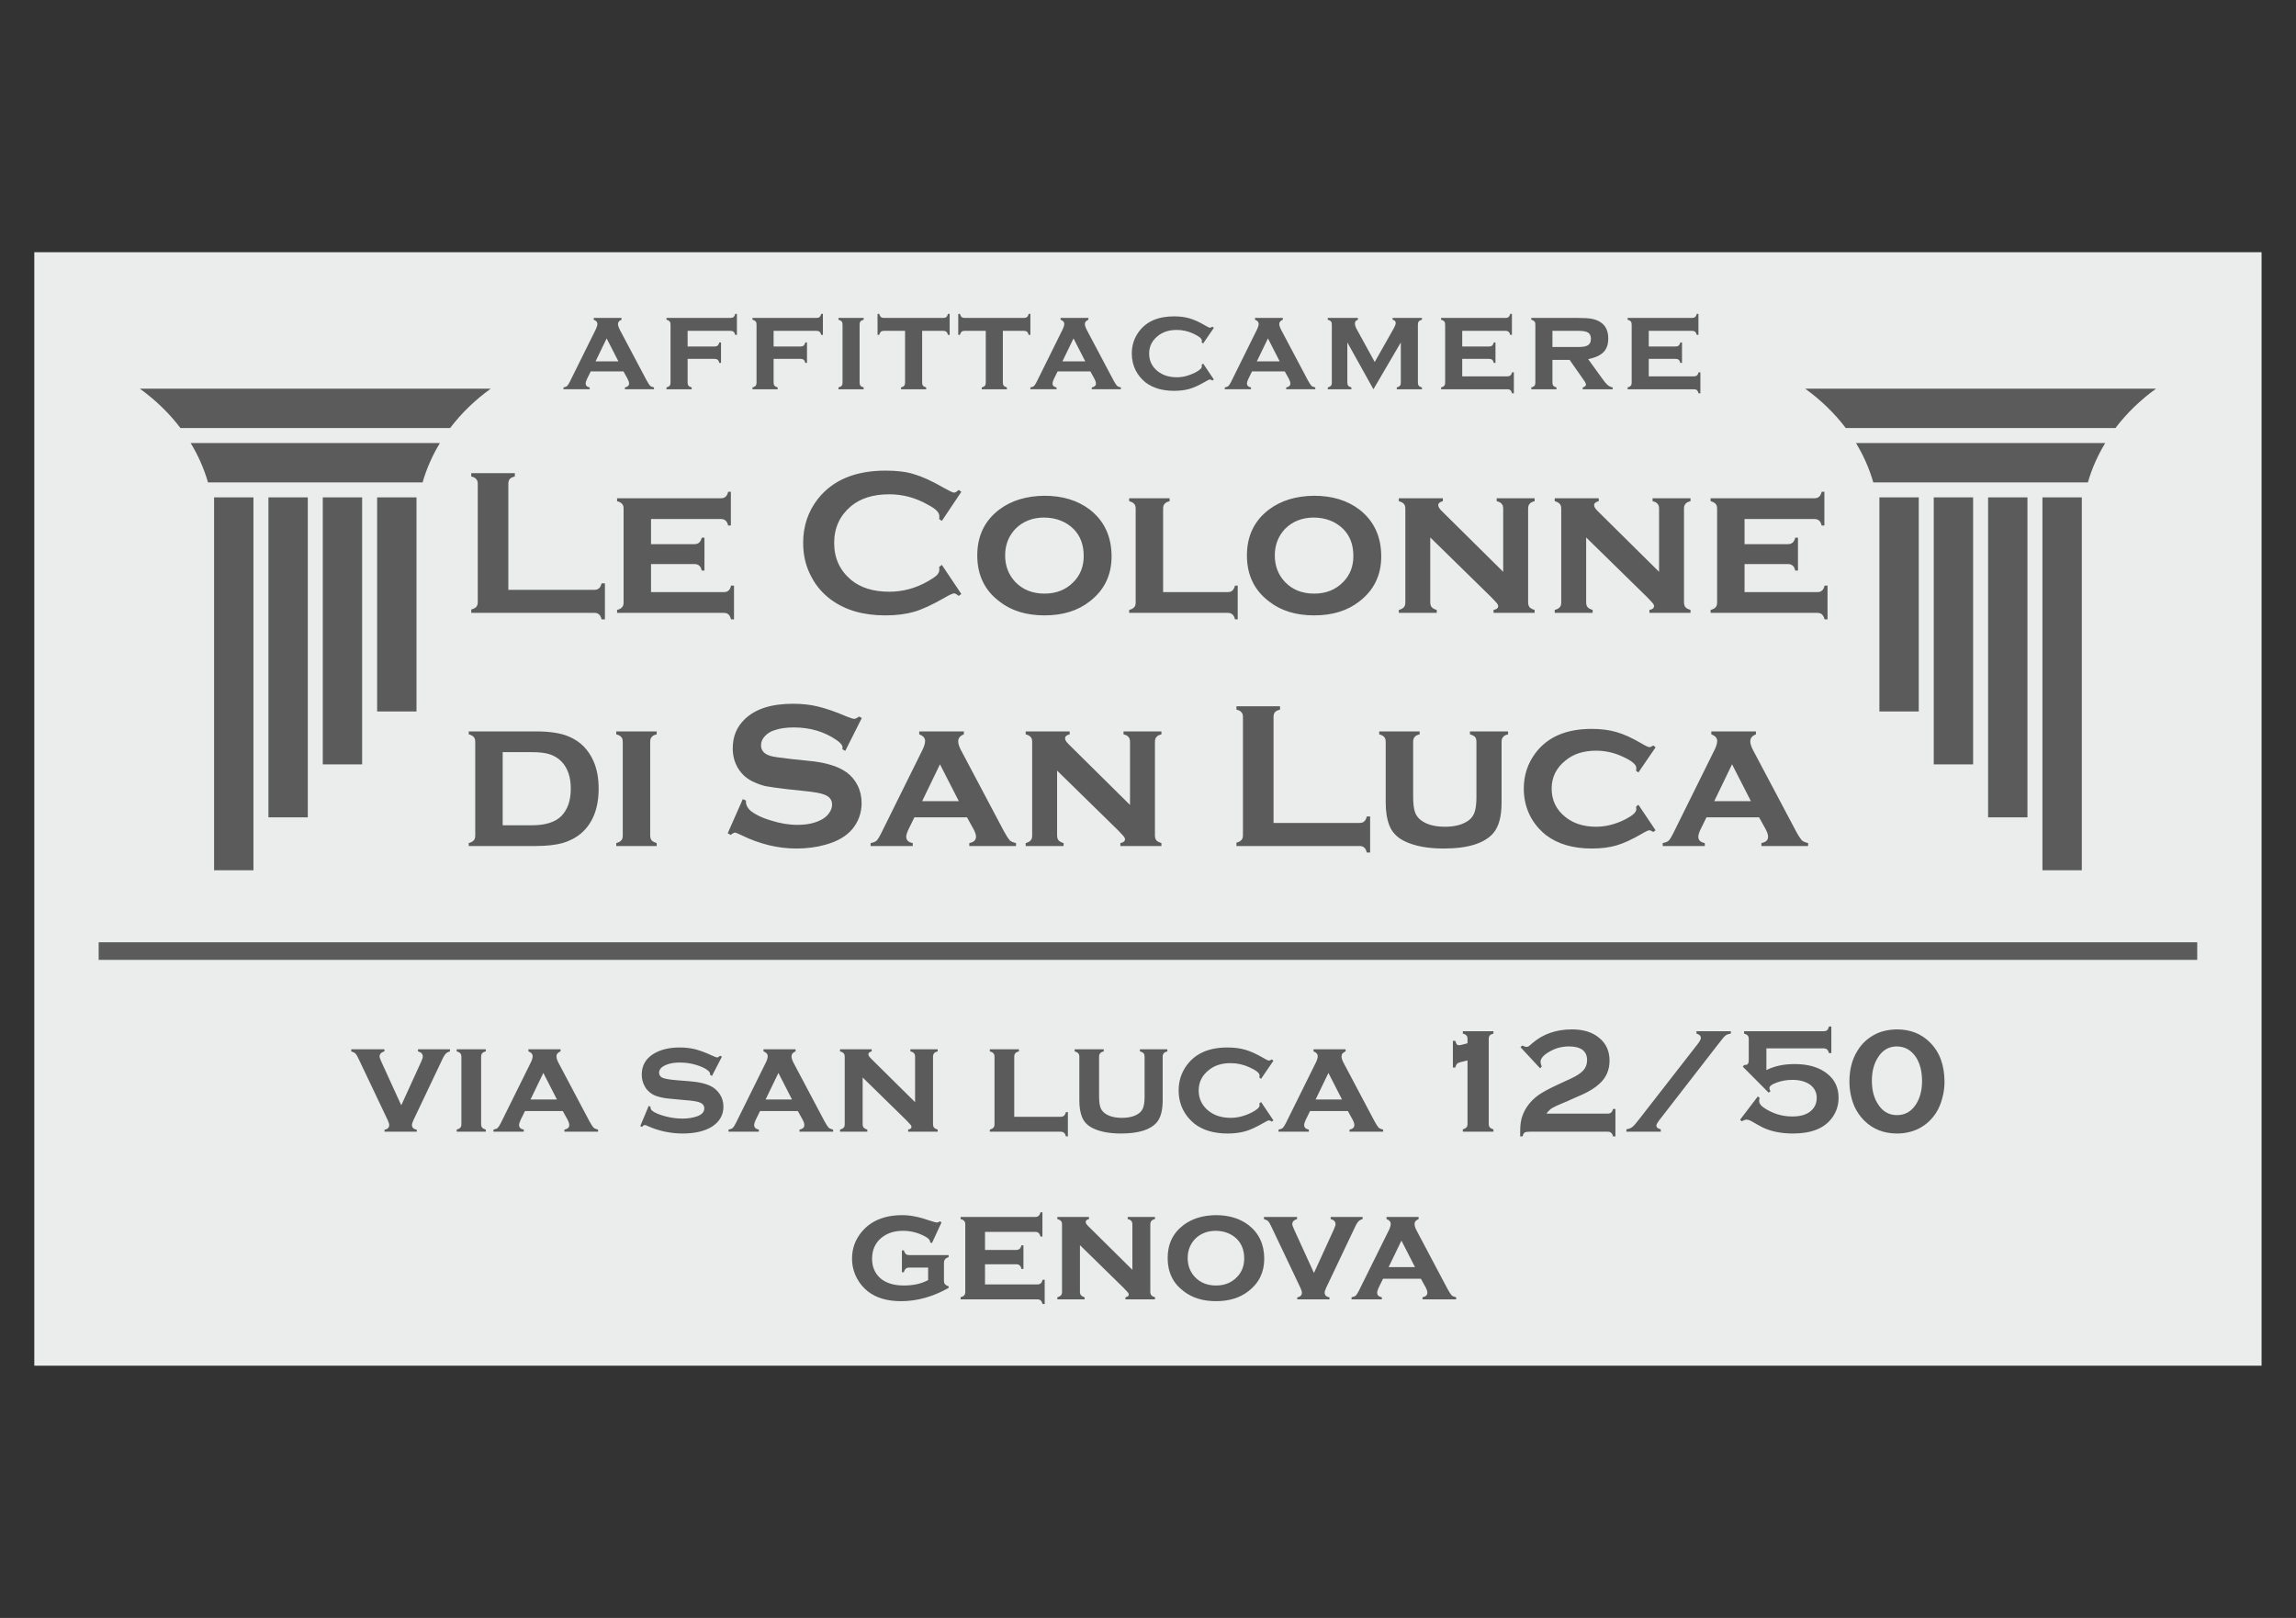 <?xml version="1.0" encoding="UTF-8"?> <svg xmlns="http://www.w3.org/2000/svg" xmlns:xlink="http://www.w3.org/1999/xlink" xmlns:xodm="http://www.corel.com/coreldraw/odm/2003" xml:space="preserve" width="210mm" height="148mm" version="1.1" style="shape-rendering:geometricPrecision; text-rendering:geometricPrecision; image-rendering:optimizeQuality; fill-rule:evenodd; clip-rule:evenodd" viewBox="0 0 21000 14800"><rect x="0" y="0" width="21000" height="14800" fill="#333333" stroke="none"/> <defs> <style type="text/css"> .fil0 {fill:#EBECEC} .fil1 {fill:#5B5B5B} </style> </defs> <g id="Слой_x0020_1">  <g id="_4452237520"> <polygon class="fil0" points="313.81,2307.17 20685.13,2307.17 20685.13,12492.83 313.81,12492.83 "></polygon> <path class="fil1" d="M4649.46 5395.49l783.82 0c21.07,0 34.5,-3.85 44.07,-13.43 11.5,-7.67 19.17,-22.99 24.92,-45.99l30.65 0 0 329.63 -30.65 0c-5.75,-23 -13.42,-38.34 -24.92,-45.99 -9.57,-9.6 -23,-13.43 -44.07,-13.43l-1123.02 0 0 -30.67c22.99,-5.74 38.32,-15.32 45.99,-24.89 9.57,-9.6 13.42,-24.92 13.42,-44.1l0 -1078.93c0,-21.07 -3.85,-34.49 -13.42,-44.07 -7.67,-11.5 -23,-19.17 -45.99,-24.92l0 -30.67 398.62 0 0 30.67c-23,5.75 -38.35,13.42 -46,23 -9.59,11.5 -13.42,24.92 -13.42,45.99l0 967.8zm1305.08 -235.72l0 256.79 663.08 0c19.15,0 34.5,-3.83 44.07,-13.42 11.5,-7.65 19.18,-23 24.92,-46l26.83 0 0 308.56 -26.83 0c-5.74,-21.09 -13.42,-36.42 -24.92,-45.99 -9.57,-9.6 -24.92,-13.43 -44.07,-13.43l-973.54 0 0 -26.82c21.07,-5.75 36.42,-13.42 45.99,-24.92 9.58,-9.57 13.42,-24.92 13.42,-44.07l0 -856.64c0,-19.17 -3.84,-34.49 -13.42,-44.09 -7.67,-9.57 -22.99,-19.15 -45.99,-24.9l0 -26.84 946.7 0c19.17,0 34.49,-3.83 44.09,-13.4 11.5,-7.67 19.15,-23 24.9,-45.99l24.92 0 0 308.53 -24.92 0c-5.75,-23 -13.4,-38.32 -24.9,-45.99 -9.6,-9.58 -24.92,-13.43 -44.09,-13.43l-636.24 0 0 229.97 394.77 0c19.17,0 32.6,-3.82 44.09,-13.4 9.58,-7.67 19.15,-22.99 24.9,-45.99l24.92 0 0 300.86 -24.92 0c-5.75,-23 -13.4,-38.32 -24.9,-45.99 -9.59,-9.58 -24.92,-13.4 -44.09,-13.4l-394.77 0zm2659.99 7.65l178.23 266.39 -24.92 17.25c-17.25,-15.33 -30.67,-23 -42.17,-23 -11.5,0 -42.15,13.42 -93.89,44.07 -107.33,61.34 -199.32,103.48 -272.14,124.58 -72.81,21.07 -160.98,32.57 -262.54,32.57 -201.22,0 -366.05,-47.92 -496.36,-143.73 -74.74,-55.57 -136.05,-124.56 -178.22,-206.97 -51.75,-93.91 -76.67,-197.4 -76.67,-312.38 0,-155.23 46,-289.37 136.08,-404.35 136.06,-170.58 341.11,-256.82 617.07,-256.82 101.59,0 187.83,9.6 260.64,32.6 72.82,21.07 162.91,61.31 272.14,124.56 51.74,28.74 82.39,44.07 93.89,44.07 11.5,0 24.92,-7.65 42.17,-24.9l24.92 17.25 -178.23 266.36 -24.92 -17.25c1.93,-9.57 1.93,-17.24 1.93,-24.89 0,-17.25 -7.68,-34.5 -23,-49.85 -15.35,-17.24 -44.09,-36.39 -84.34,-57.49 -111.13,-63.24 -228.04,-93.89 -350.7,-93.89 -147.56,0 -262.54,36.4 -350.7,109.24 -101.57,86.24 -153.31,197.37 -153.31,335.36 0,139.9 51.74,251.06 153.31,337.3 88.16,72.81 203.14,109.23 350.7,109.23 122.66,0 239.57,-30.67 350.7,-93.91 40.25,-22.99 68.99,-42.17 84.34,-57.49 15.32,-15.32 23,-32.57 23,-51.74 0,-5.75 0,-13.43 -1.93,-23l24.92 -19.17zm937.11 -632.42c166.72,0 304.71,42.17 415.87,126.49 132.23,103.48 199.29,245.31 199.29,429.29 0,170.55 -67.06,308.53 -199.29,410.09 -109.24,86.24 -247.22,128.41 -413.95,128.41 -166.73,0 -304.71,-42.17 -413.94,-128.41 -134.16,-101.56 -201.23,-241.46 -201.23,-419.69 0,-178.23 67.07,-318.11 201.23,-419.69 109.23,-82.4 247.21,-124.56 412.02,-126.49zm0 199.32c-107.32,0 -195.48,34.5 -264.47,103.49 -61.32,65.14 -93.89,145.63 -93.89,243.37 0,97.74 32.57,178.23 93.89,243.39 68.99,70.92 157.15,105.41 266.39,105.41 107.31,0 195.47,-34.49 264.47,-105.41 63.24,-63.24 93.91,-143.73 93.91,-237.64 0,-103.49 -30.67,-185.88 -93.91,-249.12 -69,-67.09 -157.16,-101.58 -266.39,-103.49zm1086.6 682.24l586.42 0c21.08,0 36.42,-3.83 46,-13.42 9.57,-7.65 19.17,-23 24.92,-46l24.9 0 0 308.56 -24.9 0c-5.75,-23 -13.42,-38.34 -24.92,-45.99 -9.58,-9.6 -24.92,-13.43 -46,-13.43l-896.88 0 0 -26.82c21.08,-5.75 36.42,-13.42 46,-24.92 9.57,-9.57 13.42,-24.92 13.42,-44.07l0 -856.64c0,-19.17 -3.85,-34.49 -13.42,-44.09 -7.68,-9.57 -23,-19.15 -46,-24.9l0 -26.84 369.88 0 0 26.84c-23,5.75 -38.34,13.4 -46,24.9 -9.59,9.6 -13.42,24.92 -13.42,44.09l0 762.73zm1379.82 -881.56c166.73,0 304.71,42.17 415.87,126.49 132.23,103.48 199.3,245.31 199.3,429.29 0,170.55 -67.07,308.53 -199.3,410.09 -109.24,86.24 -247.22,128.41 -413.95,128.41 -166.72,0 -304.71,-42.17 -413.94,-128.41 -134.16,-101.56 -201.23,-241.46 -201.23,-419.69 0,-178.23 67.07,-318.11 201.23,-419.69 109.23,-82.4 247.22,-124.56 412.02,-126.49zm0 199.32c-107.31,0 -195.47,34.5 -264.47,103.49 -61.31,65.14 -93.88,145.63 -93.88,243.37 0,97.74 32.57,178.23 93.88,243.39 69,70.92 157.16,105.41 266.39,105.41 107.31,0 195.48,-34.49 264.47,-105.41 63.24,-63.24 93.91,-143.73 93.91,-237.64 0,-103.49 -30.67,-185.88 -93.91,-249.12 -68.99,-67.09 -157.16,-101.58 -266.39,-103.49zm1063.61 182.06l0 592.17c0,19.17 3.82,34.49 13.42,45.99 9.58,9.58 24.9,19.17 45.99,24.92l0 26.82 -346.87 0 0 -26.82c21.07,-5.75 36.42,-13.42 45.99,-24.92 9.57,-9.57 13.42,-24.92 13.42,-44.07l0 -856.64c0,-19.17 -3.85,-34.49 -13.42,-44.09 -7.67,-9.57 -23,-19.15 -45.99,-24.9l0 -26.84 402.44 0 0 26.84c-26.82,5.75 -42.17,19.15 -42.17,36.4 0,15.35 11.5,32.59 30.67,51.74l563.43 557.68 0 -576.83c0,-19.17 -3.83,-34.49 -13.42,-44.09 -7.65,-11.5 -23,-19.15 -46,-24.9l0 -26.84 346.88 0 0 26.84c-23,5.75 -38.32,13.4 -45.99,24.9 -9.58,9.6 -13.42,24.92 -13.42,44.09l0 854.72c0,19.17 3.84,34.49 13.42,45.99 7.67,9.58 22.99,17.25 45.99,24.92l0 26.82 -375.62 0 0 -26.82c28.74,-5.75 42.17,-17.25 42.17,-34.49 0,-9.6 -3.83,-17.25 -11.5,-26.85 -7.68,-9.57 -24.92,-26.82 -51.75,-55.57l-557.67 -546.17zm1425.81 0l0 592.17c0,19.17 3.82,34.49 13.42,45.99 9.58,9.58 24.9,19.17 46,24.92l0 26.82 -346.88 0 0 -26.82c21.07,-5.75 36.42,-13.42 45.99,-24.92 9.58,-9.57 13.42,-24.92 13.42,-44.07l0 -856.64c0,-19.17 -3.84,-34.49 -13.42,-44.09 -7.67,-9.57 -23,-19.15 -45.99,-24.9l0 -26.84 402.44 0 0 26.84c-26.82,5.75 -42.16,19.15 -42.16,36.4 0,15.35 11.49,32.59 30.67,51.74l563.42 557.68 0 -576.83c0,-19.17 -3.82,-34.49 -13.42,-44.09 -7.65,-11.5 -23,-19.15 -46,-24.9l0 -26.84 346.88 0 0 26.84c-22.99,5.75 -38.32,13.4 -45.99,24.9 -9.58,9.6 -13.42,24.92 -13.42,44.09l0 854.72c0,19.17 3.84,34.49 13.42,45.99 7.67,9.58 23,17.25 45.99,24.92l0 26.82 -375.62 0 0 -26.82c28.74,-5.75 42.17,-17.25 42.17,-34.49 0,-9.6 -3.83,-17.25 -11.5,-26.85 -7.67,-9.57 -24.92,-26.82 -51.74,-55.57l-557.68 -546.17zm1448.81 243.39l0 256.79 663.08 0c19.15,0 34.5,-3.83 44.07,-13.42 11.5,-7.65 19.18,-23 24.92,-46l26.83 0 0 308.56 -26.83 0c-5.74,-21.09 -13.42,-36.42 -24.92,-45.99 -9.57,-9.6 -24.92,-13.43 -44.07,-13.43l-973.54 0 0 -26.82c21.07,-5.75 36.42,-13.42 45.99,-24.92 9.58,-9.57 13.42,-24.92 13.42,-44.07l0 -856.64c0,-19.17 -3.84,-34.49 -13.42,-44.09 -7.67,-9.57 -22.99,-19.15 -45.99,-24.9l0 -26.84 946.7 0c19.17,0 34.49,-3.83 44.09,-13.4 11.5,-7.67 19.15,-23 24.9,-45.99l24.92 0 0 308.53 -24.92 0c-5.75,-23 -13.4,-38.32 -24.9,-45.99 -9.6,-9.58 -24.92,-13.43 -44.09,-13.43l-636.24 0 0 229.97 394.77 0c19.17,0 32.59,-3.82 44.09,-13.4 9.58,-7.67 19.15,-22.99 24.9,-45.99l24.92 0 0 300.86 -24.92 0c-5.75,-23 -13.4,-38.32 -24.9,-45.99 -9.59,-9.58 -24.92,-13.4 -44.09,-13.4l-394.77 0z"></path> <path class="fil1" d="M4346.67 7643.14l0 -856.63c0,-19.17 -3.84,-34.5 -13.42,-44.09 -7.67,-9.58 -22.99,-19.15 -45.99,-24.9l0 -26.85 615.17 0c128.4,0 228.04,15.35 302.78,47.92 103.49,44.07 176.33,118.81 222.32,222.3 32.57,72.84 47.9,157.15 47.9,252.96 0,180.15 -53.65,316.21 -159.06,408.2 -47.92,40.24 -105.41,70.91 -170.55,90.09 -65.17,17.24 -145.66,26.82 -243.39,26.82l-615.17 0 0 -26.82c21.07,-5.75 36.42,-13.43 45.99,-24.93 9.58,-9.57 13.42,-24.92 13.42,-44.07zm251.05 -93.91l268.29 0c122.66,0 212.72,-28.74 268.31,-84.31 57.49,-59.42 86.24,-141.83 86.24,-251.07 0,-107.31 -28.75,-189.72 -86.24,-249.12 -28.75,-28.74 -65.17,-51.74 -107.33,-65.16 -42.15,-13.42 -95.82,-19.17 -160.98,-19.17l-268.29 0 0 668.83zm1349.14 -762.72l0 854.71c0,19.17 3.83,34.5 13.43,45.99 7.65,9.58 22.99,17.25 45.99,24.93l0 26.82 -369.87 0 0 -26.82c21.07,-5.75 36.41,-13.43 45.99,-24.93 9.57,-9.57 13.42,-24.92 13.42,-44.07l0 -856.63c0,-19.17 -3.85,-34.5 -13.42,-44.09 -7.67,-9.58 -23,-19.15 -45.99,-24.9l0 -26.85 369.87 0 0 26.85c-23,5.75 -38.34,13.4 -45.99,24.9 -9.6,9.59 -13.43,24.92 -13.43,44.09zm1935.57 -218.47l-151.38 300.86 -26.84 -15.33c0,-5.74 1.92,-11.49 1.92,-15.32 0,-21.09 -19.17,-44.09 -55.57,-68.99 -111.16,-76.66 -241.47,-114.98 -390.95,-114.98 -65.16,0 -124.58,7.65 -174.4,24.89 -38.32,11.5 -67.06,30.67 -90.06,55.59 -23,24.9 -34.5,51.75 -34.5,82.4 0,47.91 28.75,80.48 86.24,97.73 30.65,9.6 95.82,17.25 193.55,28.75l147.56 15.35c86.24,7.65 157.15,21.07 210.82,38.32 55.57,15.32 101.56,38.32 143.73,67.06 42.15,30.67 76.64,70.92 101.56,120.74 24.92,49.84 36.42,103.48 36.42,160.98 0,90.08 -28.74,170.57 -86.24,239.56 -53.66,63.24 -134.15,111.14 -245.31,141.81 -82.39,23 -170.56,34.49 -264.47,34.49 -168.63,0 -335.35,-40.24 -500.18,-120.73 -34.5,-17.25 -55.57,-24.92 -63.24,-24.92 -7.65,0 -21.08,7.67 -38.32,21.1l-26.83 -15.35 137.99 -312.36 28.74 13.4c0,5.75 0,9.6 0,11.5 0,28.74 13.4,53.66 38.32,78.58 42.17,34.5 103.49,67.07 189.73,91.99 84.31,26.82 164.8,40.25 241.47,40.25 82.41,0 153.3,-13.43 210.79,-42.17 32.6,-15.33 59.42,-36.42 78.59,-63.24 19.15,-24.92 28.75,-51.75 28.75,-80.49 0,-42.17 -23,-72.82 -68.99,-90.07 -30.67,-13.42 -95.84,-24.92 -191.65,-34.49l-145.66 -15.35c-95.81,-11.5 -164.8,-21.07 -205.05,-28.74 -38.32,-9.58 -78.56,-24.9 -118.81,-44.07 -57.49,-28.75 -101.58,-70.92 -134.15,-126.49 -28.75,-51.74 -44.07,-109.23 -44.07,-174.4 0,-109.23 36.4,-197.37 111.14,-268.29 97.73,-93.91 243.39,-139.9 438.86,-139.9 82.41,0 159.06,7.67 228.05,24.92 70.91,17.24 159.07,45.99 264.46,91.98 36.42,13.43 57.49,21.08 67.09,21.08 13.4,0 26.82,-7.65 46,-21.08l24.89 13.43zm962.05 908.38l-481.01 0 -55.59 113.06c-13.4,28.74 -19.15,49.82 -19.15,65.16 0,30.65 19.15,49.82 59.39,57.5l0 26.82 -385.2 0 0 -26.82c23,-3.85 42.17,-11.5 53.67,-21.1 11.5,-11.5 24.92,-32.57 40.24,-63.24l383.28 -774.23c13.42,-28.74 21.1,-53.66 21.1,-76.66 0,-24.9 -17.25,-45.99 -53.67,-59.39l0 -26.85 408.19 0 0 26.85c-34.49,13.4 -51.74,34.49 -51.74,63.24 0,21.07 7.67,45.99 23,76.64l396.7 749.32c22.99,42.17 40.24,67.07 51.74,80.49 13.42,11.5 32.57,19.18 57.49,24.93l0 26.82 -427.37 0 0 -26.82c40.25,-7.68 61.34,-26.85 61.34,-57.5 0,-19.17 -7.67,-42.17 -22.99,-70.91l-59.42 -107.31zm-74.74 -147.58l-172.48 -337.28 -162.9 337.28 335.38 0zm898.81 -279.79l0 592.17c0,19.17 3.82,34.5 13.42,45.99 9.57,9.58 24.9,19.18 45.99,24.93l0 26.82 -346.88 0 0 -26.82c21.08,-5.75 36.42,-13.43 46,-24.93 9.57,-9.57 13.42,-24.92 13.42,-44.07l0 -856.63c0,-19.17 -3.85,-34.5 -13.42,-44.09 -7.68,-9.58 -23,-19.15 -46,-24.9l0 -26.85 402.45 0 0 26.85c-26.82,5.75 -42.17,19.15 -42.17,36.39 0,15.35 11.5,32.6 30.67,51.75l563.43 557.67 0 -576.82c0,-19.17 -3.83,-34.5 -13.43,-44.09 -7.65,-11.5 -22.99,-19.15 -45.99,-24.9l0 -26.85 346.88 0 0 26.85c-23,5.75 -38.32,13.4 -46,24.9 -9.57,9.59 -13.42,24.92 -13.42,44.09l0 854.71c0,19.17 3.85,34.5 13.42,45.99 7.68,9.58 23,17.25 46,24.93l0 26.82 -375.63 0 0 -26.82c28.75,-5.75 42.17,-17.25 42.17,-34.5 0,-9.6 -3.82,-17.25 -11.5,-26.85 -7.67,-9.57 -24.92,-26.82 -51.74,-55.56l-557.67 -546.18zm1979.66 479.11l783.82 0c21.07,0 34.49,-3.85 44.07,-13.42 11.5,-7.68 19.17,-23 24.92,-46l30.65 0 0 329.63 -30.65 0c-5.75,-22.99 -13.42,-38.34 -24.92,-45.99 -9.58,-9.6 -23,-13.42 -44.07,-13.42l-1123.03 0 0 -30.67c23,-5.75 38.32,-15.33 46,-24.9 9.57,-9.6 13.42,-24.92 13.42,-44.09l0 -1078.94c0,-21.07 -3.85,-34.49 -13.42,-44.07 -7.68,-11.49 -23,-19.17 -46,-24.92l0 -30.67 398.62 0 0 30.67c-22.99,5.75 -38.34,13.43 -45.99,23 -9.6,11.5 -13.42,24.92 -13.42,45.99l0 967.8z"></path> <path class="fil1" d="M13733.89 6786.51l0 555.75c0,126.48 -24.92,218.47 -74.74,277.89 -80.49,93.89 -231.89,141.8 -454.19,141.8 -149.48,0 -270.21,-22.99 -362.2,-68.99 -65.17,-32.57 -111.16,-80.49 -134.16,-139.9 -23,-57.49 -34.49,-126.49 -34.49,-210.8l0 -555.75c0,-19.17 -3.83,-34.5 -13.4,-44.09 -7.68,-9.58 -23,-19.15 -46,-24.9l0 -26.85 369.86 0 0 26.85c-23,5.75 -38.33,13.4 -46,24.9 -9.57,9.59 -13.4,24.92 -13.4,44.09l0 504.01c0,59.41 5.75,103.48 15.33,134.15 9.57,30.65 28.74,57.5 53.66,76.64 51.75,40.25 124.56,61.35 222.3,61.35 95.81,0 168.65,-21.1 220.39,-61.35 24.9,-19.14 42.15,-45.99 51.75,-76.64 9.57,-30.67 15.32,-74.74 15.32,-134.15l0 -504.01c0,-19.17 -3.82,-34.5 -11.5,-44.09 -9.57,-9.58 -24.92,-19.15 -47.92,-24.9l0 -26.85 348.81 0 0 26.85c-23,5.75 -38.35,13.4 -46,24.9 -9.59,9.59 -13.42,24.92 -13.42,44.09zm1251.43 574.92l157.13 233.8 -21.07 15.32c-15.32,-9.57 -26.82,-15.32 -36.42,-15.32 -9.57,0 -34.49,11.49 -72.82,34.49 -86.23,49.82 -160.97,84.32 -226.14,103.49 -65.14,19.17 -141.81,28.74 -226.12,28.74 -172.48,0 -310.46,-40.24 -419.7,-122.65 -59.41,-47.9 -109.23,-105.39 -145.65,-176.31 -38.32,-76.66 -57.49,-159.05 -57.49,-249.14 0,-122.63 36.42,-231.87 107.31,-325.78 111.16,-147.56 281.71,-220.39 513.6,-220.39 84.32,0 160.98,9.59 226.15,28.74 67.07,19.17 143.73,53.67 228.04,103.49 38.33,22.99 63.25,34.49 72.82,34.49 9.6,0 21.1,-3.82 36.42,-15.32l21.07 17.25 -157.13 229.97 -21.09 -15.33c0,-7.67 0,-13.42 1.92,-13.42 0,-5.75 0,-9.57 0,-13.42 0,-30.65 -42.17,-65.14 -126.48,-103.49 -78.57,-36.4 -159.06,-53.64 -241.47,-53.64 -113.06,0 -206.97,28.74 -279.79,90.06 -84.34,67.07 -126.48,153.31 -126.48,256.79 0,107.34 42.14,193.58 126.48,260.64 74.74,59.42 168.63,88.17 279.79,88.17 90.06,0 178.23,-23 266.39,-67.09 67.07,-34.5 101.56,-65.15 101.56,-91.99 0,0 0,-9.58 -1.92,-24.9l21.09 -17.25zm1103.86 114.99l-481.02 0 -55.59 113.06c-13.4,28.74 -19.15,49.82 -19.15,65.16 0,30.65 19.15,49.82 59.4,57.5l0 26.82 -385.2 0 0 -26.82c23,-3.85 42.17,-11.5 53.67,-21.1 11.49,-11.5 24.92,-32.57 40.24,-63.24l383.28 -774.23c13.42,-28.74 21.09,-53.66 21.09,-76.66 0,-24.9 -17.25,-45.99 -53.67,-59.39l0 -26.85 408.2 0 0 26.85c-34.5,13.4 -51.74,34.49 -51.74,63.24 0,21.07 7.67,45.99 22.99,76.64l396.7 749.32c23,42.17 40.25,67.07 51.74,80.49 13.43,11.5 32.58,19.18 57.5,24.93l0 26.82 -427.37 0 0 -26.82c40.24,-7.68 61.34,-26.85 61.34,-57.5 0,-19.17 -7.67,-42.17 -23,-70.91l-59.41 -107.31zm-74.74 -147.58l-172.48 -337.28 -162.9 337.28 335.38 0z"></path> <path class="fil1" d="M1743.85 4052.72l2279.67 0c-68.45,112.77 -121.85,233.44 -158.4,359.92l-1962.82 0c-36.4,-126.48 -90,-247.15 -158.45,-359.92z"></path> <path class="fil1" d="M1279.05 3555.46l3209.34 0c-143.48,103.37 -268.74,224.79 -371.53,360.07l-2466.35 0c-102.7,-135.28 -228.09,-256.7 -371.46,-360.07z"></path> <path class="fil1" d="M2815.14 4549.71l0 2926.96 -359.92 0 0 -2926.96 359.92 0zm497.1 0l0 2442.53 -360 0 0 -2442.53 360 0zm497.08 0l0 1958.41 -359.91 0 0 -1958.41 359.91 0zm-1491.24 0l0 3411.07 -360.01 0 0 -3411.07 360.01 0z"></path> <path class="fil1" d="M19255.08 4052.72l-2279.62 0c68.43,112.77 121.82,233.44 158.38,359.92l1962.82 0c36.4,-126.48 89.97,-247.15 158.42,-359.92z"></path> <path class="fil1" d="M19719.91 3555.46l-3209.34 0c143.48,103.37 268.74,224.79 371.53,360.07l2466.33 0c102.71,-135.28 228.11,-256.7 371.48,-360.07z"></path> <path class="fil1" d="M18183.8 4549.71l0 2926.96 359.94 0 0 -2926.96 -359.94 0zm-497.08 0l0 2442.53 360 0 0 -2442.53 -360 0zm-497.09 0l0 1958.41 359.92 0 0 -1958.41 -359.92 0zm1491.25 0l0 3411.07 360.01 0 0 -3411.07 -360.01 0z"></path> <path class="fil1" d="M3670.03 10111.11l180.54 -395.55c11.02,-23.42 16.54,-39.97 16.54,-50.99 0,-23.43 -13.78,-38.6 -44.11,-46.86l0 -19.3 292.19 0 0 19.3c-17.93,5.5 -30.33,12.41 -38.59,22.05 -8.27,8.26 -19.31,24.81 -31.71,52.38l-263.22 554.05c-9.67,20.67 -13.79,35.83 -13.79,45.47 0,22.05 15.14,37.22 44.09,42.72l0 17.92 -294.93 0 0 -17.92c28.93,-5.5 42.71,-20.67 42.71,-42.72 0,-9.64 -4.12,-24.8 -13.78,-45.47l-263.22 -554.05c-12.4,-27.57 -23.45,-45.48 -30.33,-53.76 -8.26,-8.26 -22.05,-15.17 -39.97,-20.67l0 -19.3 303.21 0 0 19.3c-28.95,8.26 -44.11,24.81 -44.11,46.86 0,9.64 6.9,26.19 17.92,50.99l180.56 395.55zm730.45 -443.78l0 614.69c0,13.79 2.76,24.81 9.64,33.07 5.52,6.88 16.55,12.41 33.07,17.93l0 19.28 -265.98 0 0 -19.28c15.14,-4.14 26.19,-9.67 33.07,-17.93 6.88,-6.88 9.64,-17.93 9.64,-31.69l0 -616.07c0,-13.79 -2.76,-24.81 -9.64,-31.71 -5.53,-6.88 -16.55,-13.76 -33.07,-17.91l0 -19.3 265.98 0 0 19.3c-16.52,4.15 -27.55,9.65 -33.07,17.91 -6.88,6.9 -9.64,17.92 -9.64,31.71zm746.99 496.15l-345.93 0 -39.97 81.33c-9.64,20.67 -13.78,35.83 -13.78,46.85 0,22.05 13.78,35.84 42.73,41.36l0 19.28 -277.03 0 0 -19.28c16.53,-2.76 30.31,-8.29 38.6,-15.17 8.26,-8.28 17.9,-23.42 28.92,-45.49l275.65 -556.8c9.64,-20.66 15.16,-38.59 15.16,-55.13 0,-17.91 -12.4,-33.07 -38.59,-42.72l0 -19.3 293.58 0 0 19.3c-24.81,9.65 -37.22,24.81 -37.22,45.48 0,15.16 5.5,33.09 16.53,55.13l285.29 538.89c16.54,30.31 28.95,48.24 37.21,57.88 9.66,8.26 23.43,13.79 41.35,17.93l0 19.28 -307.33 0 0 -19.28c28.92,-5.52 44.09,-19.31 44.09,-41.36 0,-13.78 -5.5,-30.33 -16.55,-50.99l-42.71 -77.19zm-53.76 -106.11l-124.04 -242.58 -117.13 242.58 241.17 0zm1509.16 -391.42l-90.97 176.41 -16.55 -9.64c0,-13.78 -4.14,-26.19 -13.78,-34.47 -24.81,-23.43 -63.4,-41.33 -113.02,-56.5 -49.61,-15.16 -100.61,-22.04 -151.61,-22.04 -44.09,0 -82.68,5.5 -115.75,17.9 -48.24,17.93 -73.04,42.73 -73.04,75.8 0,22.05 12.4,38.6 34.45,46.86 23.42,9.66 68.9,16.54 136.44,22.07l106.11 8.26c92.35,6.88 164.01,24.81 212.25,53.76 26.19,16.52 48.25,38.59 66.16,64.78 22.04,33.07 33.07,71.66 33.07,114.37 0,75.8 -34.45,136.44 -103.35,181.94 -66.16,41.33 -155.75,63.4 -268.77,63.4 -113.01,0 -223.27,-23.43 -328,-71.69 -8.28,-4.11 -13.78,-5.5 -19.31,-5.5 -8.26,0 -16.54,5.5 -24.8,16.55l-16.55 -6.9 77.18 -184.68 16.55 6.88c0,2.76 0,5.52 0,5.52 0,12.41 5.52,22.05 13.79,30.31 23.42,19.31 62.01,35.85 117.13,51 55.14,15.16 108.9,22.07 162.63,22.07 48.26,0 90.97,-6.91 128.18,-19.31 46.86,-15.17 70.28,-39.97 70.28,-74.42 0,-27.57 -16.52,-45.48 -48.23,-56.5 -22.05,-6.9 -60.64,-13.79 -117.14,-17.93l-104.75 -9.64c-57.88,-4.14 -100.61,-9.64 -130.92,-17.93 -30.33,-6.88 -56.52,-16.52 -78.57,-30.3 -28.95,-19.31 -52.37,-42.74 -67.54,-74.43 -16.52,-30.33 -24.81,-64.78 -24.81,-101.99 0,-82.69 35.84,-144.7 106.14,-188.82 64.78,-39.97 144.7,-59.26 239.81,-59.26 52.36,0 100.62,5.5 144.71,16.53 45.47,12.4 97.85,31.71 159.87,60.66 19.31,8.26 31.71,13.78 38.59,13.78 8.26,0 16.55,-5.52 27.57,-15.16l16.55 8.26zm694.61 497.53l-345.93 0 -39.97 81.33c-9.64,20.67 -13.78,35.83 -13.78,46.85 0,22.05 13.78,35.84 42.73,41.36l0 19.28 -277.03 0 0 -19.28c16.53,-2.76 30.31,-8.29 38.6,-15.17 8.26,-8.28 17.9,-23.42 28.92,-45.49l275.65 -556.8c9.64,-20.66 15.17,-38.59 15.17,-55.13 0,-17.91 -12.41,-33.07 -38.6,-42.72l0 -19.3 293.58 0 0 19.3c-24.81,9.65 -37.21,24.81 -37.21,45.48 0,15.16 5.5,33.09 16.52,55.13l285.29 538.89c16.54,30.31 28.95,48.24 37.21,57.88 9.66,8.26 23.43,13.79 41.35,17.93l0 19.28 -307.33 0 0 -19.28c28.93,-5.52 44.09,-19.31 44.09,-41.36 0,-13.78 -5.5,-30.33 -16.55,-50.99l-42.71 -77.19zm-53.76 -106.11l-124.03 -242.58 -117.14 242.58 241.17 0zm646.39 -201.22l0 425.87c0,13.79 2.76,24.81 9.64,33.07 6.9,6.88 17.93,13.79 33.09,17.93l0 19.28 -249.46 0 0 -19.28c15.15,-4.14 26.19,-9.67 33.07,-17.93 6.88,-6.88 9.64,-17.93 9.64,-31.69l0 -616.07c0,-13.79 -2.76,-24.81 -9.64,-31.71 -5.52,-6.88 -16.54,-13.76 -33.07,-17.91l0 -19.3 289.41 0 0 19.3c-19.28,4.15 -30.31,13.79 -30.31,26.19 0,11.02 8.27,23.43 22.05,37.21l405.21 401.07 0 -414.85c0,-13.79 -2.76,-24.81 -9.67,-31.71 -5.5,-8.26 -16.52,-13.76 -33.07,-17.91l0 -19.3 249.46 0 0 19.3c-16.54,4.15 -27.57,9.65 -33.07,17.91 -6.9,6.9 -9.66,17.92 -9.66,31.71l0 614.69c0,13.79 2.76,24.81 9.66,33.07 5.5,6.88 16.53,12.41 33.07,17.93l0 19.28 -270.12 0 0 -19.28c20.66,-4.14 30.31,-12.41 30.31,-24.81 0,-6.9 -2.74,-12.4 -8.27,-19.31 -5.52,-6.88 -17.92,-19.28 -37.21,-39.97l-401.06 -392.78zm1386.49 359.71l421.73 0c15.17,0 26.19,-2.76 33.07,-9.64 6.91,-5.52 13.79,-16.55 17.93,-33.09l17.9 0 0 221.91 -17.9 0c-4.14,-16.55 -9.64,-27.57 -17.93,-33.09 -6.88,-6.89 -17.9,-9.65 -33.07,-9.65l-645 0 0 -19.28c15.14,-4.14 26.19,-9.67 33.07,-17.93 6.88,-6.88 9.64,-17.93 9.64,-31.69l0 -616.07c0,-13.79 -2.76,-24.81 -9.64,-31.71 -5.52,-6.88 -16.55,-13.76 -33.07,-17.91l0 -19.3 265.98 0 0 19.3c-16.52,4.15 -27.54,9.65 -33.07,17.91 -6.88,6.9 -9.64,17.92 -9.64,31.71l0 548.53zm1357.55 -548.53l0 399.68c0,90.97 -17.91,157.11 -53.74,199.85 -57.9,67.52 -166.77,101.99 -326.64,101.99 -107.52,0 -194.34,-16.55 -260.48,-49.62 -46.86,-23.42 -79.95,-57.9 -96.5,-100.61 -16.52,-41.35 -24.8,-90.97 -24.8,-151.61l0 -399.68c0,-13.79 -2.74,-24.81 -9.65,-31.71 -5.5,-6.88 -16.52,-13.76 -33.07,-17.91l0 -19.3 266.01 0 0 19.3c-16.55,4.15 -27.57,9.65 -33.09,17.91 -6.88,6.9 -9.65,17.92 -9.65,31.71l0 362.47c0,42.71 4.15,74.43 11.03,96.47 6.9,22.05 20.66,41.36 38.59,55.14 37.21,28.93 89.59,44.09 159.87,44.09 68.92,0 121.28,-15.16 158.49,-44.09 17.93,-13.78 30.33,-33.09 37.21,-55.14 6.9,-22.04 11.05,-53.76 11.05,-96.47l0 -362.47c0,-13.79 -2.77,-24.81 -8.29,-31.71 -6.88,-6.88 -17.9,-13.76 -34.45,-17.91l0 -19.3 250.84 0 0 19.3c-16.55,4.15 -27.57,9.65 -33.07,17.91 -6.9,6.9 -9.66,17.92 -9.66,31.71zm900 413.47l112.99 168.13 -15.14 11.02c-11.02,-6.88 -19.31,-11.02 -26.19,-11.02 -6.9,0 -24.81,8.28 -52.38,24.81 -62.01,35.83 -115.77,60.64 -162.63,74.42 -46.85,13.79 -101.99,20.69 -162.63,20.69 -124.04,0 -223.27,-28.95 -301.83,-88.21 -42.71,-34.45 -78.54,-75.8 -104.73,-126.8 -27.57,-55.14 -41.36,-114.4 -41.36,-179.18 0,-88.2 26.19,-166.75 77.19,-234.29 79.92,-106.11 202.6,-158.49 369.35,-158.49 60.64,0 115.78,6.88 162.63,20.67 48.24,13.78 103.38,38.59 164.01,74.42 27.57,16.55 45.48,24.81 52.38,24.81 6.88,0 15.17,-2.76 26.19,-11.02l15.14 12.4 -112.99 165.39 -15.17 -11.02c0,-5.52 0,-9.67 1.39,-9.67 0,-4.12 0,-6.88 0,-9.64 0,-22.04 -30.34,-46.85 -90.97,-74.42 -56.52,-26.19 -114.4,-38.59 -173.66,-38.59 -81.32,0 -148.84,20.68 -201.22,64.78 -60.64,48.23 -90.97,110.25 -90.97,184.67 0,77.19 30.33,139.21 90.97,187.44 53.76,42.74 121.28,63.4 201.22,63.4 64.78,0 128.18,-16.54 191.58,-48.23 48.24,-24.81 73.05,-46.86 73.05,-66.16 0,0 0,-6.88 -1.39,-17.91l15.17 -12.4zm793.85 82.68l-345.93 0 -39.97 81.33c-9.65,20.67 -13.79,35.83 -13.79,46.85 0,22.05 13.79,35.84 42.74,41.36l0 19.28 -277.03 0 0 -19.28c16.52,-2.76 30.31,-8.29 38.59,-15.17 8.26,-8.28 17.91,-23.42 28.93,-45.49l275.65 -556.8c9.64,-20.66 15.16,-38.59 15.16,-55.13 0,-17.91 -12.4,-33.07 -38.59,-42.72l0 -19.3 293.57 0 0 19.3c-24.81,9.65 -37.21,24.81 -37.21,45.48 0,15.16 5.5,33.09 16.52,55.13l285.29 538.89c16.55,30.31 28.95,48.24 37.21,57.88 9.67,8.26 23.43,13.79 41.36,17.93l0 19.28 -307.34 0 0 -19.28c28.93,-5.52 44.1,-19.31 44.1,-41.36 0,-13.78 -5.5,-30.33 -16.55,-50.99l-42.71 -77.19zm-53.76 -106.11l-124.04 -242.58 -117.13 242.58 241.17 0zm1014.36 -292.19l0 -243.94 22.04 0c5.52,16.53 9.67,27.55 13.79,33.07 5.52,4.15 12.4,6.88 20.68,6.88 5.51,0 11.03,-1.35 19.29,-2.73l57.9 -15.17 0 -39.97c0,-13.79 -2.76,-23.43 -9.67,-30.31 -5.5,-8.29 -16.52,-13.79 -33.07,-17.93l0 -22.04 279.77 0 0 22.04c-16.52,4.14 -27.55,9.64 -33.07,16.55 -6.88,6.88 -9.64,17.9 -9.64,31.69l0 777.32c0,13.79 2.76,24.81 9.64,31.69 5.52,6.9 16.55,13.78 33.07,17.93l0 22.04 -279.77 0 0 -22.04c16.55,-4.15 27.57,-11.03 33.07,-17.93 6.91,-6.88 9.67,-17.9 9.67,-31.69l0 -580.24 -63.4 15.16c-15.17,4.15 -24.81,8.27 -31.71,15.17 -6.88,6.88 -12.41,17.9 -16.55,34.45l-22.04 0z"></path> <path class="fil1" d="M14143.92 10186.91l560.93 0c13.79,0 23.43,-2.76 30.34,-9.64 8.26,-5.52 13.78,-16.55 17.9,-33.07l22.07 0 0 250.84 -22.07 0c-4.12,-16.55 -9.64,-27.57 -17.9,-33.09 -6.91,-6.89 -16.55,-9.65 -30.34,-9.65l-713.9 0c-23.45,0 -38.59,2.76 -46.87,8.26 -8.26,5.53 -13.79,16.55 -17.91,34.48l-22.07 0c0,-22.07 0,-35.86 0,-42.74 0,-57.87 5.53,-104.75 19.31,-141.96 26.19,-75.81 75.81,-140.56 147.47,-192.94 37.21,-26.19 97.85,-59.26 181.91,-97.85l113.02 -52.38c53.76,-24.81 92.35,-49.61 115.78,-75.8 23.42,-26.19 34.45,-57.88 34.45,-93.71 0,-41.35 -13.79,-71.69 -41.34,-93.73 -28.95,-20.67 -68.92,-31.69 -122.65,-31.69 -64.78,0 -125.42,15.14 -180.56,48.23 -53.76,30.31 -81.31,62.02 -81.31,93.71 0,8.29 4.12,22.05 11.03,42.74l-15.17 15.16 -179.17 -192.96 16.54 -15.16c16.55,8.28 28.95,12.4 37.21,12.4 6.88,0 13.79,-1.38 19.29,-4.12 5.52,-4.14 16.54,-12.4 33.09,-27.57 97.85,-85.45 219.13,-128.18 363.85,-128.18 104.74,0 187.44,24.81 249.46,77.18 63.38,51 95.09,121.28 95.09,208.11 0,85.45 -30.33,155.75 -90.97,210.86 -39.97,37.22 -92.33,70.31 -159.87,100.62l-103.37 45.49c-11.02,5.5 -34.45,16.53 -73.04,31.69 -46.86,19.29 -78.57,34.45 -97.85,45.47 -19.29,12.41 -35.83,28.95 -52.38,51zm1572.55 -636.74l-541.65 698.76c-16.52,22.07 -24.81,37.21 -24.81,46.88 0,17.9 13.79,28.92 39.98,34.45l0 22.04 -314.24 0 0 -22.04c23.42,-4.15 41.35,-11.03 53.76,-20.69 13.78,-11.02 35.83,-35.83 66.16,-75.78l531.98 -683.62c19.31,-24.81 28.95,-44.09 28.95,-55.11 0,-19.31 -13.78,-33.1 -39.97,-39.98l0 -22.04 314.24 0 0 22.04c-22.05,2.76 -38.59,9.64 -49.62,17.93 -11.02,8.26 -31.71,34.45 -64.78,77.16zm198.46 693.26l162.63 -213.63 16.55 12.41c-2.76,11.02 -4.14,22.04 -4.14,28.95 0,23.42 17.9,46.85 53.76,68.9 75.78,48.23 158.48,73.04 249.45,73.04 67.52,0 121.28,-13.79 159.87,-42.71 42.72,-31.71 63.4,-74.43 63.4,-128.18 0,-49.62 -20.68,-89.59 -60.66,-119.92 -41.33,-28.93 -95.09,-44.1 -162.61,-44.1 -50.99,0 -97.87,8.27 -143.34,24.81 -44.09,15.17 -66.16,33.07 -66.16,51 0,6.88 2.76,16.54 9.66,27.57l-16.54 13.78 -237.06 -238.43 13.79 -15.17c4.12,0 6.88,0 9.64,0 20.66,0 31.69,-13.78 31.69,-41.35l0 -194.32c0,-15.17 -2.74,-26.19 -9.65,-33.07 -6.88,-8.29 -17.9,-13.79 -33.06,-17.93l0 -22.04 727.7 0c13.77,0 24.81,-2.77 31.69,-9.65 6.88,-5.52 12.41,-16.54 16.55,-33.09l22.04 0 0 242.58 -22.04 0c-4.14,-16.55 -11.02,-27.57 -17.93,-33.09 -6.88,-6.88 -16.54,-9.65 -30.31,-9.65l-523.72 0 0 198.47c74.42,-37.22 159.87,-55.12 257.72,-55.12 128.18,0 227.41,30.31 300.45,89.57 68.9,55.13 102,128.18 102,219.15 0,68.9 -20.69,130.92 -60.66,184.67 -70.29,95.09 -188.8,141.97 -356.96,141.97 -108.87,0 -202.6,-19.31 -281.14,-57.9 -19.31,-9.64 -51,-27.55 -93.73,-52.36 -19.29,-11.04 -35.83,-16.54 -51,-16.54 -9.64,0 -22.05,4.14 -39.97,15.16l-17.91 -13.78zm1434.73 -826.94c121.28,0 220.51,38.59 300.46,117.16 90.94,89.56 135.06,210.86 135.06,365.21 0,48.26 -6.9,97.87 -20.69,147.49 -12.4,49.61 -31.69,93.71 -55.12,130.92 -39.97,63.4 -93.73,113.01 -161.25,147.46 -59.28,28.95 -125.41,44.12 -197.08,44.12 -121.3,0 -221.91,-39.97 -300.45,-118.54 -38.59,-38.59 -67.54,-81.3 -89.59,-129.54 -30.33,-71.68 -45.5,-147.49 -45.5,-228.79 0,-108.87 24.81,-203.99 75.81,-283.91 38.59,-63.4 93.73,-113.01 161.25,-147.46 56.52,-28.95 122.68,-42.74 197.1,-44.12zm0 155.75c-71.68,0 -128.18,31.69 -169.53,95.09 -39.97,59.26 -59.26,132.3 -59.26,219.13 0,86.82 19.29,159.89 59.26,219.15 41.35,63.4 99.23,95.09 170.91,95.09 71.67,0 128.16,-31.69 170.9,-95.09 38.59,-59.26 57.87,-130.95 57.87,-215.01 0,-90.97 -19.28,-165.39 -57.87,-223.27 -42.74,-62.02 -99.23,-93.73 -172.28,-95.09z"></path> <path class="fil1" d="M8489.02 11595.2l-170.89 0c-15.16,0 -26.19,2.76 -33.07,9.67 -6.9,5.5 -13.78,16.52 -17.93,33.07l-17.92 0 0 -199.85 17.92 0c4.15,15.17 11.03,26.19 17.93,33.07 6.88,6.91 17.91,9.67 33.07,9.67l358.33 0 0 19.28c-15.16,4.15 -26.19,11.03 -33.07,19.29 -6.9,8.28 -9.64,20.69 -9.64,37.21l0 158.51c0,13.79 2.74,24.81 9.64,33.07 6.88,6.9 17.91,13.79 33.07,17.93l0 15.14c-144.7,81.33 -289.43,121.3 -434.13,121.3 -125.42,0 -226.03,-28.95 -303.22,-88.21 -41.33,-33.09 -75.8,-73.04 -100.61,-119.92 -30.31,-56.49 -45.47,-117.13 -45.47,-181.91 0,-88.21 27.57,-168.16 82.68,-237.06 84.09,-106.13 210.87,-159.87 377.64,-159.87 73.04,0 155.75,16.53 249.46,49.62 37.21,12.4 59.26,17.9 66.16,17.9 6.88,0 16.52,-2.74 26.19,-11.02l16.52 9.64 -88.21 190.2 -16.52 -8.26c0,-2.76 0,-4.14 0,-4.14 0,-16.52 -16.55,-34.45 -49.62,-51 -62.01,-33.07 -128.18,-49.61 -198.46,-49.61 -81.32,0 -147.49,22.07 -199.84,66.16 -55.14,46.85 -82.71,110.25 -82.71,188.82 0,74.42 24.81,132.3 74.43,177.79 50.99,44.1 122.68,67.52 215,67.52 88.21,0 162.63,-16.54 223.27,-49.61l0 -114.4z"></path> <path class="fil1" d="M9009.28 11564.89l0 184.68 476.87 0c13.77,0 24.81,-2.76 31.69,-9.64 8.26,-5.52 13.79,-16.55 17.93,-33.09l19.28 0 0 221.91 -19.28 0c-4.14,-15.17 -9.67,-26.19 -17.93,-33.09 -6.88,-6.88 -17.92,-9.65 -31.69,-9.65l-700.14 0 0 -19.28c15.15,-4.14 26.19,-9.67 33.07,-17.93 6.88,-6.88 9.65,-17.92 9.65,-31.69l0 -616.07c0,-13.78 -2.77,-24.81 -9.65,-31.71 -5.52,-6.88 -16.54,-13.76 -33.07,-17.91l0 -19.3 680.84 0c13.78,0 24.8,-2.74 31.71,-9.65 8.26,-5.5 13.76,-16.52 17.9,-33.07l17.93 0 0 221.89 -17.93 0c-4.14,-16.54 -9.64,-27.57 -17.9,-33.07 -6.91,-6.9 -17.93,-9.64 -31.71,-9.64l-457.57 0 0 165.37 283.91 0c13.79,0 23.43,-2.76 31.69,-9.64 6.9,-5.52 13.79,-16.55 17.93,-33.07l17.92 0 0 216.37 -17.92 0c-4.14,-16.53 -9.64,-27.55 -17.93,-33.07 -6.88,-6.88 -17.9,-9.65 -31.69,-9.65l-283.91 0zm868.27 -175.03l0 425.87c0,13.79 2.77,24.81 9.65,33.07 6.9,6.88 17.92,13.79 33.09,17.93l0 19.28 -249.46 0 0 -19.28c15.14,-4.14 26.19,-9.67 33.07,-17.93 6.88,-6.88 9.64,-17.92 9.64,-31.69l0 -616.07c0,-13.78 -2.76,-24.81 -9.64,-31.71 -5.52,-6.88 -16.55,-13.76 -33.07,-17.91l0 -19.3 289.41 0 0 19.3c-19.29,4.15 -30.31,13.79 -30.31,26.19 0,11.03 8.26,23.43 22.05,37.21l405.21 401.07 0 -414.85c0,-13.78 -2.77,-24.81 -9.67,-31.71 -5.5,-8.26 -16.52,-13.76 -33.07,-17.91l0 -19.3 249.46 0 0 19.3c-16.55,4.15 -27.57,9.65 -33.07,17.91 -6.9,6.9 -9.66,17.93 -9.66,31.71l0 614.69c0,13.79 2.76,24.81 9.66,33.07 5.5,6.88 16.52,12.41 33.07,17.93l0 19.28 -270.12 0 0 -19.28c20.66,-4.14 30.3,-12.4 30.3,-24.81 0,-6.9 -2.73,-12.4 -8.26,-19.31 -5.52,-6.88 -17.92,-19.28 -37.21,-39.97l-401.07 -392.78zm1243.18 -274.27c119.89,0 219.12,30.31 299.07,90.97 95.09,74.43 143.32,176.4 143.32,308.72 0,122.66 -48.23,221.89 -143.32,294.93 -78.57,62.02 -177.8,92.35 -297.69,92.35 -119.92,0 -219.15,-30.33 -297.72,-92.35 -96.47,-73.04 -144.7,-173.65 -144.7,-301.83 0,-128.16 48.23,-228.77 144.7,-301.82 78.57,-59.28 177.8,-89.59 296.34,-90.97zm0 143.33c-77.19,0 -140.59,24.8 -190.2,74.42 -44.12,46.88 -67.55,104.75 -67.55,175.04 0,70.3 23.43,128.18 67.55,175.03 49.61,51 113.01,75.8 191.58,75.8 77.16,0 140.56,-24.8 190.17,-75.8 45.5,-45.47 67.55,-103.35 67.55,-170.89 0,-74.43 -22.05,-133.68 -67.55,-179.18 -49.61,-48.23 -113.01,-73.04 -191.55,-74.42z"></path> <path class="fil1" d="M12017.92 11644.82l180.54 -395.55c11.02,-23.42 16.54,-39.97 16.54,-50.99 0,-23.43 -13.78,-38.59 -44.11,-46.86l0 -19.3 292.19 0 0 19.3c-17.92,5.5 -30.33,12.41 -38.59,22.05 -8.26,8.26 -19.31,24.81 -31.71,52.38l-263.22 554.05c-9.67,20.67 -13.79,35.83 -13.79,45.48 0,22.04 15.15,37.21 44.1,42.71l0 17.92 -294.93 0 0 -17.92c28.92,-5.5 42.71,-20.67 42.71,-42.71 0,-9.65 -4.12,-24.81 -13.79,-45.48l-263.22 -554.05c-12.4,-27.57 -23.45,-45.48 -30.33,-53.76 -8.26,-8.26 -22.04,-15.17 -39.97,-20.67l0 -19.3 303.21 0 0 19.3c-28.95,8.27 -44.11,24.81 -44.11,46.86 0,9.64 6.9,26.19 17.93,50.99l180.55 395.55z"></path> <path class="fil1" d="M12995.77 11697.19l-345.93 0 -39.97 81.33c-9.64,20.67 -13.79,35.83 -13.79,46.86 0,22.04 13.79,35.83 42.74,41.35l0 19.28 -277.03 0 0 -19.28c16.52,-2.76 30.31,-8.29 38.59,-15.17 8.27,-8.28 17.91,-23.42 28.93,-45.49l275.65 -556.8c9.64,-20.66 15.16,-38.59 15.16,-55.13 0,-17.91 -12.4,-33.07 -38.59,-42.72l0 -19.3 293.57 0 0 19.3c-24.8,9.65 -37.21,24.81 -37.21,45.48 0,15.16 5.5,33.09 16.53,55.14l285.28 538.89c16.55,30.3 28.95,48.23 37.22,57.87 9.66,8.26 23.42,13.79 41.35,17.93l0 19.28 -307.34 0 0 -19.28c28.93,-5.52 44.1,-19.31 44.1,-41.35 0,-13.79 -5.5,-30.34 -16.55,-51l-42.71 -77.19zm-53.76 -106.11l-124.04 -242.57 -117.13 242.57 241.17 0z"></path> <polygon class="fil1" points="902.45,8619.52 20096.55,8619.52 20096.55,8780.61 902.45,8780.61 "></polygon> <path class="fil1" d="M5702.45 3397.35l-299.41 0 -34.59 70.38c-8.35,17.9 -11.92,31.03 -11.92,40.56 0,19.08 11.92,31.01 36.96,35.78l0 16.71 -239.77 0 0 -16.71c14.33,-2.37 26.25,-7.15 33.41,-13.12 7.15,-7.16 15.5,-20.26 25.05,-39.37l238.57 -481.91c8.36,-17.91 13.13,-33.41 13.13,-47.72 0,-15.5 -10.75,-28.63 -33.41,-36.98l0 -16.71 254.1 0 0 16.71c-21.48,8.35 -32.21,21.48 -32.21,39.36 0,13.13 4.76,28.63 14.31,47.71l246.92 466.44c14.33,26.23 25.06,41.74 32.21,50.09 8.35,7.15 20.28,11.93 35.79,15.5l0 16.71 -266.01 0 0 -16.71c25.06,-4.77 38.16,-16.7 38.16,-35.78 0,-11.93 -4.77,-26.24 -14.3,-44.14l-36.99 -66.8zm-46.51 -91.85l-107.36 -209.96 -101.4 209.96 208.76 0z"></path> <path class="fil1" d="M6289.17 3282.85l0 217.09c0,11.92 2.4,21.48 8.35,28.63 4.78,5.97 14.33,10.73 28.64,15.5l0 16.71 -230.22 0 0 -16.71c13.1,-3.57 22.65,-8.35 28.63,-15.5 5.95,-5.95 8.33,-15.51 8.33,-27.43l0 -533.24c0,-11.92 -2.38,-21.45 -8.33,-27.43 -4.78,-5.95 -14.33,-11.93 -28.63,-15.5l0 -16.71 584.5 0c13.12,0 22.68,-2.37 28.63,-8.35 7.15,-4.75 11.93,-14.31 15.5,-28.61l15.51 0 0 192.03 -15.51 0c-3.57,-14.3 -8.35,-23.85 -15.5,-28.61 -5.95,-5.97 -15.51,-8.35 -28.63,-8.35l-391.27 0 0 143.14 245.75 0c13.12,0 22.65,-2.37 28.63,-8.35 5.95,-4.78 11.93,-14.3 15.5,-28.63l15.51 0 0 187.28 -15.51 0c-3.57,-14.31 -8.35,-23.86 -15.5,-28.63 -5.98,-5.96 -15.51,-8.33 -28.63,-8.33l-245.75 0z"></path> <path class="fil1" d="M7075.71 3282.85l0 217.09c0,11.92 2.4,21.48 8.35,28.63 4.77,5.97 14.33,10.73 28.63,15.5l0 16.71 -230.22 0 0 -16.71c13.11,-3.57 22.66,-8.35 28.64,-15.5 5.95,-5.95 8.33,-15.51 8.33,-27.43l0 -533.24c0,-11.92 -2.38,-21.45 -8.33,-27.43 -4.78,-5.95 -14.33,-11.93 -28.64,-15.5l0 -16.71 584.5 0c13.13,0 22.68,-2.37 28.63,-8.35 7.16,-4.75 11.93,-14.31 15.51,-28.61l15.5 0 0 192.03 -15.5 0c-3.58,-14.3 -8.35,-23.85 -15.51,-28.61 -5.95,-5.97 -15.5,-8.35 -28.63,-8.35l-391.26 0 0 143.14 245.74 0c13.13,0 22.66,-2.37 28.64,-8.35 5.95,-4.78 11.92,-14.3 15.5,-28.63l15.51 0 0 187.28 -15.51 0c-3.58,-14.31 -8.35,-23.86 -15.5,-28.63 -5.98,-5.96 -15.51,-8.33 -28.64,-8.33l-245.74 0z"></path> <path class="fil1" d="M7862.24 2967.9l0 532.04c0,11.92 2.4,21.48 8.36,28.63 4.77,5.97 14.32,10.73 28.63,15.5l0 16.71 -230.22 0 0 -16.71c13.11,-3.57 22.66,-8.35 28.63,-15.5 5.96,-5.95 8.33,-15.51 8.33,-27.43l0 -533.24c0,-11.92 -2.37,-21.45 -8.33,-27.43 -4.77,-5.95 -14.32,-11.93 -28.63,-15.5l0 -16.71 230.22 0 0 16.71c-14.31,3.57 -23.86,8.35 -28.63,15.5 -5.96,5.98 -8.36,15.51 -8.36,27.43z"></path> <path class="fil1" d="M8434.27 3026.37l0 473.57c0,11.92 2.38,21.48 8.33,28.63 4.78,5.97 14.33,10.73 28.63,15.5l0 16.71 -230.22 0 0 -16.71c13.13,-3.57 22.66,-8.35 28.64,-15.5 5.95,-5.95 8.35,-15.51 8.35,-27.43l0 -474.77 -192.06 0c-13.13,0 -22.68,2.38 -28.63,8.35 -5.98,4.76 -11.93,14.31 -15.5,28.61l-15.51 0 0 -192.03 15.51 0c3.57,13.11 8.35,22.66 15.5,28.61 5.95,5.98 15.5,8.35 27.43,8.35l541.56 0c13.13,0 22.68,-2.37 28.64,-8.35 7.15,-4.75 11.92,-14.31 15.5,-28.61l15.53 0 0 192.03 -15.53 0c-3.58,-14.3 -8.35,-23.85 -15.5,-28.61 -5.96,-5.97 -15.51,-8.35 -28.64,-8.35l-192.03 0z"></path> <path class="fil1" d="M9172.46 3026.37l0 473.57c0,11.92 2.37,21.48 8.33,28.63 4.77,5.97 14.33,10.73 28.63,15.5l0 16.71 -230.22 0 0 -16.71c13.13,-3.57 22.66,-8.35 28.64,-15.5 5.95,-5.95 8.35,-15.51 8.35,-27.43l0 -474.77 -192.06 0c-13.13,0 -22.68,2.38 -28.63,8.35 -5.98,4.76 -11.93,14.31 -15.51,28.61l-15.5 0 0 -192.03 15.5 0c3.58,13.11 8.36,22.66 15.51,28.61 5.95,5.98 15.5,8.35 27.43,8.35l541.56 0c13.13,0 22.68,-2.37 28.63,-8.35 7.16,-4.75 11.93,-14.31 15.51,-28.61l15.53 0 0 192.03 -15.53 0c-3.58,-14.3 -8.35,-23.85 -15.51,-28.61 -5.95,-5.97 -15.5,-8.35 -28.63,-8.35l-192.03 0z"></path> <path class="fil1" d="M9972.67 3397.35l-299.42 0 -34.58 70.38c-8.36,17.9 -11.93,31.03 -11.93,40.56 0,19.08 11.93,31.01 36.96,35.78l0 16.71 -239.77 0 0 -16.71c14.33,-2.37 26.26,-7.15 33.41,-13.12 7.15,-7.16 15.5,-20.26 25.06,-39.37l238.57 -481.91c8.35,-17.91 13.13,-33.41 13.13,-47.72 0,-15.5 -10.76,-28.63 -33.41,-36.98l0 -16.71 254.09 0 0 16.71c-21.48,8.35 -32.2,21.48 -32.2,39.36 0,13.13 4.75,28.63 14.3,47.71l246.92 466.44c14.33,26.23 25.06,41.74 32.21,50.09 8.36,7.15 20.28,11.93 35.79,15.5l0 16.71 -266.01 0 0 -16.71c25.06,-4.77 38.17,-16.7 38.17,-35.78 0,-11.93 -4.78,-26.24 -14.31,-44.14l-36.98 -66.8zm-46.52 -91.85l-107.36 -209.96 -101.4 209.96 208.76 0z"></path> <path class="fil1" d="M11004.31 3325.78l97.81 145.52 -13.11 9.55c-9.55,-5.97 -16.7,-9.55 -22.68,-9.55 -5.95,0 -21.45,7.18 -45.31,21.48 -53.69,31.01 -100.2,52.49 -140.77,64.42 -40.56,11.93 -88.27,17.88 -140.76,17.88 -107.36,0 -193.24,-25.03 -261.23,-76.32 -36.99,-29.83 -68,-65.62 -90.68,-109.76 -23.85,-47.71 -35.78,-99 -35.78,-155.07 0,-76.35 22.68,-144.34 66.82,-202.78 69.17,-91.86 175.35,-137.19 319.69,-137.19 52.47,0 100.18,5.95 140.74,17.88 41.77,11.93 89.48,33.41 141.97,64.42 23.86,14.32 39.36,21.48 45.31,21.48 5.98,0 13.13,-2.38 22.68,-9.55l13.11 10.75 -97.81 143.14 -13.12 -9.55c0,-4.78 0,-8.35 1.2,-8.35 0,-3.58 0,-5.96 0,-8.36 0,-19.08 -26.24,-40.54 -78.73,-64.42 -48.91,-22.65 -99.02,-33.38 -150.32,-33.38 -70.37,0 -128.81,17.88 -174.15,56.06 -52.49,41.74 -78.72,95.43 -78.72,159.85 0,66.8 26.23,120.49 78.72,162.23 46.52,36.98 104.98,54.86 174.15,54.86 56.07,0 110.94,-14.3 165.83,-41.74 41.74,-21.48 63.22,-40.56 63.22,-57.26 0,0 0,-5.96 -1.2,-15.51l13.12 -10.73z"></path> <path class="fil1" d="M11750.86 3397.35l-299.42 0 -34.58 70.38c-8.36,17.9 -11.93,31.03 -11.93,40.56 0,19.08 11.93,31.01 36.96,35.78l0 16.71 -239.77 0 0 -16.71c14.33,-2.37 26.26,-7.15 33.41,-13.12 7.15,-7.16 15.5,-20.26 25.06,-39.37l238.57 -481.91c8.35,-17.91 13.12,-33.41 13.12,-47.72 0,-15.5 -10.75,-28.63 -33.4,-36.98l0 -16.71 254.09 0 0 16.71c-21.48,8.35 -32.21,21.48 -32.21,39.36 0,13.13 4.76,28.63 14.31,47.71l246.92 466.44c14.33,26.23 25.06,41.74 32.21,50.09 8.35,7.15 20.28,11.93 35.79,15.5l0 16.71 -266.01 0 0 -16.71c25.06,-4.77 38.17,-16.7 38.17,-35.78 0,-11.93 -4.78,-26.24 -14.31,-44.14l-36.98 -66.8zm-46.52 -91.85l-107.36 -209.96 -101.4 209.96 208.76 0z"></path> <path class="fil1" d="M12561.84 3560.78l-238.57 -428.25 0 367.41c0,11.92 2.37,21.48 8.35,28.63 4.78,5.97 14.3,10.73 28.63,15.5l0 16.71 -215.91 0 0 -16.71c13.1,-3.57 22.66,-8.35 28.63,-15.5 5.95,-5.95 8.33,-15.51 8.33,-27.43l0 -533.24c0,-11.92 -2.38,-21.45 -8.33,-27.43 -4.77,-7.15 -14.33,-11.93 -28.63,-15.5l0 -16.71 275.55 0 0 16.71c-19.1,5.97 -27.43,16.7 -27.43,33.41 0,15.5 5.95,34.58 19.08,57.24l162.23 295.84 164.62 -291.07c17.9,-31 27.43,-52.49 27.43,-65.59 0,-15.51 -9.53,-26.26 -28.63,-29.83l0 -16.71 268.4 0 0 16.71c-14.3,3.57 -23.85,8.35 -28.63,15.5 -5.95,5.98 -8.35,15.51 -8.35,27.43l0 532.04c0,11.92 2.4,21.48 8.35,28.63 4.78,5.97 14.33,11.93 28.63,15.5l0 16.71 -230.22 0 0 -16.71c13.11,-3.57 22.66,-8.35 28.64,-15.5 5.95,-5.95 8.33,-15.51 8.33,-27.43l0 -368.61 -250.5 428.25z"></path> <path class="fil1" d="M13374 3282.85l0 159.84 412.74 0c11.93,0 21.48,-2.4 27.44,-8.35 7.15,-4.78 11.92,-14.33 15.5,-28.63l16.7 0 0 192.05 -16.7 0c-3.58,-13.12 -8.35,-22.68 -15.5,-28.63 -5.96,-5.98 -15.51,-8.35 -27.44,-8.35l-605.98 0 0 -16.71c13.11,-3.57 22.66,-8.35 28.64,-15.5 5.95,-5.95 8.33,-15.51 8.33,-27.43l0 -533.24c0,-11.92 -2.38,-21.45 -8.33,-27.43 -4.78,-5.95 -14.33,-11.93 -28.64,-15.5l0 -16.71 589.28 0c11.93,0 21.48,-2.37 27.43,-8.35 7.18,-4.75 11.93,-14.31 15.51,-28.61l15.52 0 0 192.03 -15.52 0c-3.58,-14.3 -8.33,-23.85 -15.51,-28.61 -5.95,-5.97 -15.5,-8.35 -27.43,-8.35l-396.04 0 0 143.14 245.74 0c11.93,0 20.28,-2.37 27.44,-8.35 5.95,-4.78 11.92,-14.3 15.5,-28.63l15.51 0 0 187.28 -15.51 0c-3.58,-14.31 -8.35,-23.86 -15.5,-28.63 -5.98,-5.96 -15.51,-8.33 -27.44,-8.33l-245.74 0z"></path> <path class="fil1" d="M14199.1 3292.37l0 207.57c0,11.92 2.4,21.48 8.36,28.63 4.77,5.97 14.32,10.73 28.63,15.5l0 16.71 -230.22 0 0 -16.71c13.11,-3.57 22.66,-8.35 28.63,-15.5 5.96,-5.95 8.33,-15.51 8.33,-27.43l0 -533.24c0,-11.92 -2.37,-21.45 -8.33,-27.43 -4.77,-5.95 -14.33,-11.93 -28.63,-15.5l0 -16.71 428.23 0c54.89,0 97.82,2.4 126.46,8.35 29.81,5.98 56.06,15.51 78.72,31.01 46.54,29.84 70.4,79.93 70.4,149.12 0,53.69 -14.33,94.25 -42.96,124.06 -29.81,29.84 -76.35,51.29 -140.75,64.42l124.04 171.78c22.68,32.21 40.56,53.69 54.89,65.62 13.11,10.72 28.63,17.88 45.31,21.45l0 16.71 -274.35 0 0 -16.71c20.28,-5.95 29.83,-14.3 29.83,-26.23 0,-8.35 -5.97,-21.48 -19.1,-39.36l-130.02 -186.11 -157.47 0zm0 -118.08l236.2 0c35.78,0 62.04,-3.58 79.92,-11.93 23.86,-10.75 35.79,-31.03 35.79,-62.04 0,-27.43 -8.36,-46.52 -25.04,-57.24 -16.7,-11.93 -47.73,-16.71 -90.67,-16.71l-236.2 0 0 147.92z"></path> <path class="fil1" d="M15080.05 3282.85l0 159.84 412.74 0c11.93,0 21.49,-2.4 27.44,-8.35 7.15,-4.78 11.93,-14.33 15.5,-28.63l16.71 0 0 192.05 -16.71 0c-3.57,-13.12 -8.35,-22.68 -15.5,-28.63 -5.95,-5.98 -15.51,-8.35 -27.44,-8.35l-605.97 0 0 -16.71c13.1,-3.57 22.65,-8.35 28.63,-15.5 5.95,-5.95 8.33,-15.51 8.33,-27.43l0 -533.24c0,-11.92 -2.38,-21.45 -8.33,-27.43 -4.78,-5.95 -14.33,-11.93 -28.63,-15.5l0 -16.71 589.27 0c11.93,0 21.48,-2.37 27.43,-8.35 7.18,-4.75 11.93,-14.31 15.51,-28.61l15.53 0 0 192.03 -15.53 0c-3.58,-14.3 -8.33,-23.85 -15.51,-28.61 -5.95,-5.97 -15.5,-8.35 -27.43,-8.35l-396.04 0 0 143.14 245.75 0c11.92,0 20.28,-2.37 27.43,-8.35 5.95,-4.78 11.93,-14.3 15.5,-28.63l15.51 0 0 187.28 -15.51 0c-3.57,-14.31 -8.35,-23.86 -15.5,-28.63 -5.98,-5.96 -15.51,-8.33 -27.43,-8.33l-245.75 0z"></path> </g> </g> </svg> 